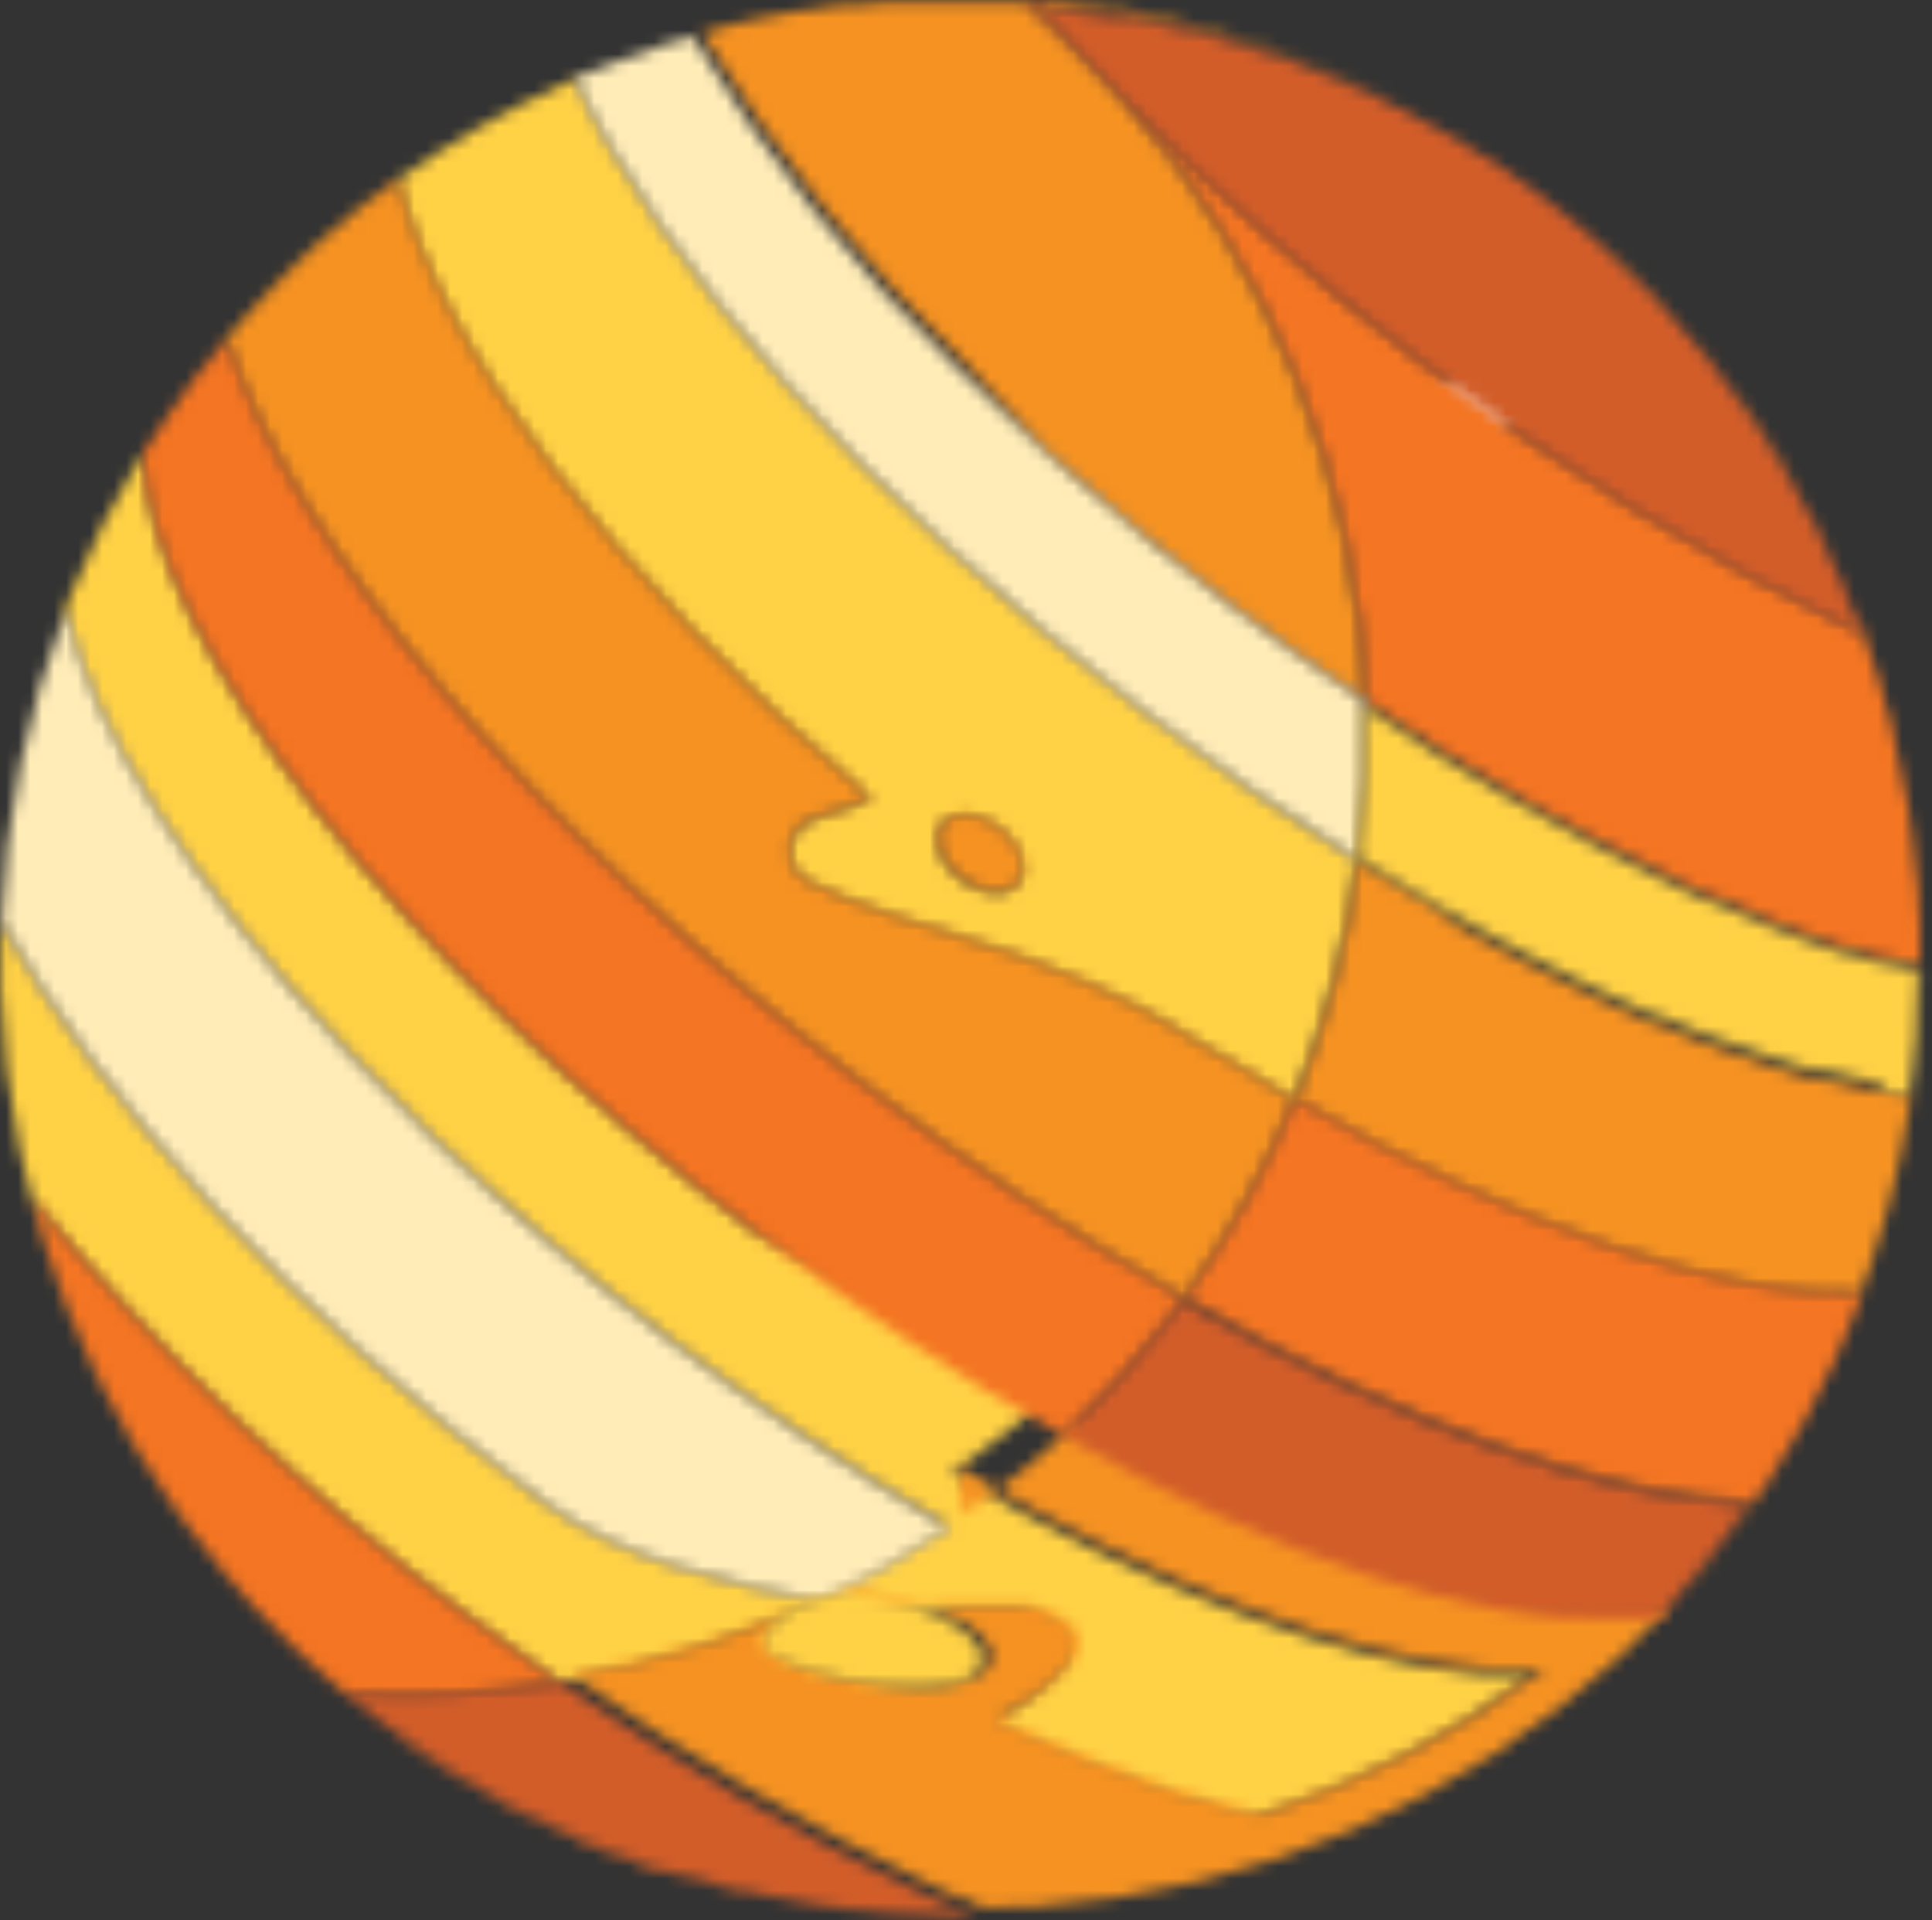 <svg width="161" height="160" viewBox="0 0 161 160" fill="none" xmlns="http://www.w3.org/2000/svg">
<rect x="0" y="0" width="161" height="160" fill="#333333" stroke="none"/>
<g id="Group 45">
<g id="Clip path group">
<mask id="mask0_1_11524" style="mask-type:luminance" maskUnits="userSpaceOnUse" x="118" y="28" width="12" height="10">
<g id="clip-path-126">
<path id="Vector" d="M123.728 28.953C123.363 29.881 122.736 30.684 121.924 31.264C121.111 31.843 120.148 32.174 119.151 32.217C119.026 32.223 118.905 32.271 118.811 32.354C118.717 32.438 118.654 32.551 118.633 32.675C118.637 32.797 118.68 32.913 118.758 33.007C118.835 33.101 118.941 33.167 119.06 33.194C120.033 33.431 120.918 33.942 121.61 34.667C122.302 35.391 122.772 36.299 122.965 37.282C123.004 37.397 123.078 37.496 123.176 37.567C123.275 37.638 123.393 37.676 123.514 37.676C123.635 37.676 123.754 37.638 123.852 37.567C123.951 37.496 124.025 37.397 124.063 37.282C124.442 36.354 125.075 35.552 125.891 34.969C126.706 34.386 127.67 34.045 128.67 33.987C128.73 33.991 128.791 33.983 128.848 33.964C128.905 33.945 128.958 33.914 129.003 33.875C129.048 33.835 129.085 33.787 129.112 33.733C129.139 33.679 129.155 33.62 129.158 33.56C129.168 33.44 129.133 33.32 129.06 33.224C128.986 33.129 128.88 33.063 128.762 33.041C127.785 32.81 126.896 32.301 126.203 31.576C125.51 30.85 125.042 29.939 124.857 28.953C124.836 28.829 124.773 28.715 124.678 28.632C124.584 28.549 124.464 28.5 124.338 28.495C124.211 28.485 124.083 28.515 123.974 28.58C123.865 28.646 123.778 28.744 123.728 28.861" fill="white"/>
</g>
</mask>
<g mask="url(#mask0_1_11524)">
<g id="Group">
<path id="Vector_2" d="M109.022 15.95L106.105 47.209L138.761 50.255L141.677 18.997L109.022 15.95Z" fill="white"/>
</g>
</g>
</g>
<g id="Clip path group_2">
<mask id="mask1_1_11524" style="mask-type:luminance" maskUnits="userSpaceOnUse" x="53" y="3" width="4" height="2">
<g id="clip-path-171">
<path id="Vector_3" d="M53.917 4.362L55.473 3.843L56.571 3.508L53.917 4.362Z" fill="white"/>
</g>
</mask>
<g mask="url(#mask1_1_11524)">
<g id="Group_2">
<path id="Vector_4" d="M51.461 -26.42L25.098 8.149L58.94 33.958L85.303 -0.612L51.461 -26.42Z" fill="#FFD145"/>
</g>
</g>
</g>
<g id="Clip path group_3">
<mask id="mask2_1_11524" style="mask-type:luminance" maskUnits="userSpaceOnUse" x="0" y="31" width="128" height="121">
<g id="clip-path-172">
<path id="Vector_5" d="M19.109 131.524C11.32 122.336 5.7 111.512 2.665 99.856C13.175 112.738 25.212 124.294 38.513 134.27C41.228 136.344 43.913 138.327 46.628 140.188C54.152 138.966 61.465 136.686 68.35 133.416C60.296 131.799 51.845 129.937 45.377 125.178C24.021 109.374 8.065 91.283 0.071 76.76C0.378 67.825 2.194 59.006 5.441 50.675C7.577 60.591 15.936 73.71 28.75 87.286L36.163 94.791C42.397 100.713 48.945 106.294 55.781 111.51C63.218 117.206 71.003 122.433 79.09 127.161C75.658 129.48 72.046 131.52 68.289 133.263L72.896 134.209H73.506H74.056H74.239H74.757H74.94H75.428H75.642H76.1H76.344H76.771H77.015H77.412H77.686H78.083H78.357H78.724H79.029H79.364H79.669H80.005H80.279H80.615H80.92H81.225H81.53H81.835H82.141H82.415H82.72H83.025H83.3H83.574H83.879H84.154H84.429H84.703H84.978L85.252 134.361H85.496L85.802 134.514H86.015L86.32 134.666L86.534 134.819L86.839 135.002H87.022L87.358 135.216H87.51L87.968 135.551C88.273 135.735 88.527 135.994 88.703 136.304C88.879 136.614 88.973 136.964 88.975 137.321C88.975 137.321 88.975 137.504 88.975 137.595C88.941 137.796 88.88 137.991 88.791 138.175C88.721 138.392 88.618 138.598 88.486 138.785L88.242 139.151C87.724 139.78 87.141 140.353 86.503 140.86L85.832 141.378L85.039 141.958L84.276 142.446C83.422 142.995 82.659 143.392 82.293 143.605H82.079L85.13 144.978C86.9 145.772 88.639 146.504 90.347 147.175C94.797 149.006 99.376 150.505 104.046 151.66C112.593 148.967 120.619 144.841 127.782 139.456H125.524H124.426H123.358C111.948 138.541 96.236 132.622 79.303 122.737C82.651 120.458 85.813 117.918 88.761 115.141C79.814 111.494 71.111 107.275 62.706 102.51C32.624 79.598 12.55 53.33 11.848 37.8C13.027 35.889 14.309 33.997 15.692 32.126C4.951 46.641 -0.564 64.363 0.046 82.41C0.655 100.457 7.352 117.767 19.048 131.524M15.692 32.126C15.793 32.011 15.885 31.889 15.967 31.76L15.692 32.126Z" fill="white"/>
</g>
</mask>
<g mask="url(#mask2_1_11524)">
<g id="Group_3">
<path id="Vector_6" d="M12.604 2.837L-59.309 97.133L97.747 216.907L169.659 122.611L12.604 2.837Z" fill="#FFD145"/>
</g>
</g>
</g>
<g id="Clip path group_4">
<mask id="mask3_1_11524" style="mask-type:luminance" maskUnits="userSpaceOnUse" x="126" y="14" width="1" height="2">
<g id="clip-path-173">
<path id="Vector_7" d="M126.992 15.195L126.625 14.95L126.962 15.165" fill="white"/>
</g>
</mask>
<g mask="url(#mask3_1_11524)">
<g id="Group_4">
<path id="Vector_8" d="M122.893 -13.47L98.324 18.746L130.88 43.574L155.449 11.358L122.893 -13.47Z" fill="#FFD145"/>
</g>
</g>
</g>
<g id="Clip path group_5">
<mask id="mask4_1_11524" style="mask-type:luminance" maskUnits="userSpaceOnUse" x="56" y="2" width="4" height="2">
<g id="clip-path-174">
<path id="Vector_9" d="M57.032 3.204L57.703 3.021L59.168 2.594L56.91 3.234" fill="white"/>
</g>
</mask>
<g mask="url(#mask4_1_11524)">
<g id="Group_5">
<path id="Vector_10" d="M58.947 -24.406L33.078 9.52L66.614 35.091L92.482 1.165L58.947 -24.406Z" fill="#FFD145"/>
</g>
</g>
</g>
<g id="Clip path group_6">
<mask id="mask5_1_11524" style="mask-type:luminance" maskUnits="userSpaceOnUse" x="123" y="12" width="1" height="1">
<g id="clip-path-175">
<path id="Vector_11" d="M123.388 12.723L123.082 12.509L123.388 12.723Z" fill="white"/>
</g>
</mask>
<g mask="url(#mask5_1_11524)">
<g id="Group_6">
<path id="Vector_12" d="M119.435 -15.839L94.848 16.402L127.355 41.193L151.943 8.952L119.435 -15.839Z" fill="#FFD145"/>
</g>
</g>
</g>
<g id="Clip path group_7">
<mask id="mask6_1_11524" style="mask-type:luminance" maskUnits="userSpaceOnUse" x="23" y="5" width="91" height="87">
<g id="clip-path-176">
<path id="Vector_13" d="M80.034 73.252C78.264 71.91 77.562 69.897 78.447 68.707C79.332 67.517 81.498 67.669 83.237 69.012C84.976 70.354 85.708 72.398 84.823 73.558C84.556 73.867 84.214 74.103 83.829 74.242C83.444 74.381 83.03 74.418 82.627 74.351C81.679 74.225 80.783 73.845 80.034 73.252ZM50.867 5.37C40.7 9.305 31.456 15.298 23.714 22.974C26.659 20.052 29.832 17.368 33.202 14.95C36.253 28.557 50.989 48.052 72.589 66.602L67.738 68.249C67.205 68.434 66.738 68.773 66.396 69.222C66.054 69.672 65.852 70.213 65.816 70.776C65.78 71.34 65.912 71.902 66.194 72.391C66.476 72.881 66.897 73.276 67.403 73.527C75.884 77.89 87.691 78.805 100.414 87.225C102.915 88.781 105.356 90.276 107.797 91.649C110.39 85.228 112.153 78.503 113.044 71.635C107.248 68.005 101.359 63.947 95.502 59.432C72.132 41.615 54.803 21.753 47.908 6.529L50.959 5.339" fill="white"/>
</g>
</mask>
<g mask="url(#mask6_1_11524)">
<g id="Group_7">
<path id="Vector_14" d="M39.519 -31.534L-13.098 37.459L105.603 127.984L158.22 58.99L39.519 -31.534Z" fill="#FFD145"/>
</g>
</g>
</g>
<g id="Clip path group_8">
<mask id="mask7_1_11524" style="mask-type:luminance" maskUnits="userSpaceOnUse" x="47" y="118" width="98" height="42">
<g id="clip-path-186">
<path id="Vector_15" d="M64.294 135.942C65.343 134.58 66.774 133.563 68.405 133.019C70.035 132.476 71.791 132.431 73.447 132.891C78.145 133.471 84.766 136.491 81.929 139.359C79.604 140.576 76.924 140.932 74.362 140.366C68.962 139.878 63.013 137.956 64.356 136.003M79.885 122.274C96.817 132.159 112.529 138.078 123.939 138.993H125.007H126.106H127.479C127.559 139.009 127.642 139.009 127.723 138.993H128.699C121.536 144.377 113.51 148.504 104.963 151.197C100.292 150.041 95.714 148.542 91.264 146.712C89.556 146.041 87.817 145.308 86.047 144.515L82.996 143.142H83.21C83.576 142.929 84.339 142.532 85.193 141.983L85.956 141.495L86.749 140.915L87.451 140.366C88.087 139.867 88.66 139.294 89.159 138.658L89.403 138.322C89.535 138.135 89.638 137.929 89.708 137.712C89.797 137.528 89.858 137.333 89.891 137.132C89.891 137.132 89.891 136.949 89.891 136.858C89.893 136.5 89.801 136.149 89.624 135.839C89.447 135.528 89.192 135.269 88.885 135.088L88.427 134.752H88.275L87.939 134.508H87.756L87.451 134.325L87.237 134.173L86.932 134.02H86.719L86.413 133.868H86.169L85.895 133.715H85.62H85.346H85.071H84.796H84.491H84.217H83.942H83.637H83.332H83.058H82.752H82.447H82.142H81.837H81.532H81.196H80.922H80.586H80.281H79.915H79.641H79.274H79H78.603H78.329H77.932H77.688H77.261H77.017H76.559H76.346H75.857H75.674H75.156H75.003H74.454H73.844L69.298 132.769C62.413 136.039 55.099 138.32 47.576 139.542C57.217 146.326 67.424 152.267 78.085 157.299L80.007 158.153H80.281L82.142 158.977H79.274C77.779 158.977 76.224 158.977 74.79 158.763H74.606C65.091 158.014 55.79 155.554 47.148 151.502C63.592 159.184 82.158 161.046 99.799 156.783C117.441 152.519 133.108 142.384 144.228 128.04C142.702 129.993 141.177 131.885 139.438 133.654L138.523 133.837H138.248H137.424H136.418H136.265H135.258C124.214 134.234 107.8 128.712 89.708 118.583C86.761 121.36 83.598 123.9 80.251 126.179" fill="white"/>
</g>
</mask>
<g mask="url(#mask7_1_11524)">
<g id="Group_8">
<path id="Vector_16" d="M84.995 52.432L13.082 146.728L100.925 213.719L172.838 119.423L84.995 52.432Z" fill="#F59222"/>
</g>
</g>
</g>
<g id="Clip path group_9">
<mask id="mask8_1_11524" style="mask-type:luminance" maskUnits="userSpaceOnUse" x="128" y="16" width="2" height="2">
<g id="clip-path-190">
<path id="Vector_17" d="M129.615 17.207L128.821 16.597L129.523 17.146" fill="white"/>
</g>
</mask>
<g mask="url(#mask8_1_11524)">
<g id="Group_9">
<path id="Vector_18" d="M124.655 -12.073L100.086 20.143L133.418 45.563L157.987 13.347L124.655 -12.073Z" fill="#F59222"/>
</g>
</g>
</g>
<g id="Clip path group_10">
<mask id="mask9_1_11524" style="mask-type:luminance" maskUnits="userSpaceOnUse" x="51" y="3" width="5" height="3">
<g id="clip-path-191">
<path id="Vector_19" d="M53.549 4.363H53.366L51.078 5.187C52.543 4.607 54.129 4.088 55.471 3.6L53.549 4.241" fill="white"/>
</g>
</mask>
<g mask="url(#mask9_1_11524)">
<g id="Group_10">
<path id="Vector_20" d="M49.463 -26.159L22.52 9.158L56.769 35.287L83.713 -0.03L49.463 -26.159Z" fill="#F59222"/>
</g>
</g>
</g>
<g id="Clip path group_11">
<mask id="mask10_1_11524" style="mask-type:luminance" maskUnits="userSpaceOnUse" x="58" y="0" width="62" height="59">
<g id="clip-path-192">
<path id="Vector_21" d="M118.355 9.671L119.88 10.525L118.324 9.671M118.324 9.671L118.05 9.519L117.653 9.305L118.324 9.671ZM87.114 0.183H85.985H85.222H84.337H83.33H77.656H75.49H74.452H73.964L71.859 0.366H70.761H70.364L68.228 0.671L67.1 0.854H66.794L64.659 1.251L63.5 1.495H63.316L61.12 2.013L59.961 2.318L58.496 2.746C64.67 12.929 72.136 22.271 80.707 30.539L87.114 37.526L89.463 39.6C93.551 43.231 97.914 46.831 102.521 50.34C106.243 53.187 109.965 55.851 113.687 58.333C112.975 39.831 105.87 22.148 93.581 8.298C92.391 7.078 91.202 5.827 90.073 4.607C88.944 3.386 86.808 1.556 85.069 0.03C86.961 0.183 88.822 0.366 90.683 0.61H90.897H91.537L92.605 0.762H93.063H93.703L94.588 0.946C102.368 2.43 109.884 5.062 116.89 8.756L116.402 8.481L116.005 8.298L114.48 7.535L114.572 7.688L113.29 7.078L112.894 6.895L111.368 6.224L110.941 6.041L109.66 5.522L109.263 5.369L107.738 4.79L107.219 4.607L105.999 4.179L105.419 4.027L103.893 3.539L103.344 3.356L102.124 2.99H101.697L100.232 2.501L99.592 2.349L98.402 2.044H97.7L96.48 1.769L95.808 1.617L94.649 1.403L93.764 1.251L92.727 1.068H91.995L90.866 0.915H89.859H88.944H88.151H87.602H87.083" fill="white"/>
</g>
</mask>
<g mask="url(#mask10_1_11524)">
<g id="Group_11">
<path id="Vector_22" d="M73.22 -50.597L23.102 15.121L117.349 86.997L167.468 21.278L73.22 -50.597Z" fill="#F59222"/>
</g>
</g>
</g>
<g id="Clip path group_12">
<mask id="mask11_1_11524" style="mask-type:luminance" maskUnits="userSpaceOnUse" x="55" y="3" width="3" height="1">
<g id="clip-path-193">
<path id="Vector_23" d="M57.033 3.205H56.85L55.966 3.479L57.339 3.052H57.033" fill="white"/>
</g>
</mask>
<g mask="url(#mask11_1_11524)">
<g id="Group_12">
<path id="Vector_24" d="M52.751 -26.262L26.961 7.556L60.318 32.994L86.108 -0.823L52.751 -26.262Z" fill="#F59222"/>
</g>
</g>
</g>
<g id="Clip path group_13">
<mask id="mask12_1_11524" style="mask-type:luminance" maskUnits="userSpaceOnUse" x="125" y="13" width="1" height="2">
<g id="clip-path-194">
<path id="Vector_25" d="M125.767 14.339L125.188 13.942L125.95 14.461" fill="white"/>
</g>
</mask>
<g mask="url(#mask12_1_11524)">
<g id="Group_13">
<path id="Vector_26" d="M121.235 -14.688L96.629 17.577L129.597 42.72L154.203 10.455L121.235 -14.688Z" fill="#F59222"/>
</g>
</g>
</g>
<g id="Clip path group_14">
<mask id="mask13_1_11524" style="mask-type:luminance" maskUnits="userSpaceOnUse" x="120" y="10" width="2" height="2">
<g id="clip-path-196">
<path id="Vector_27" d="M121.042 11.258L120.218 10.8L121.073 11.288" fill="white"/>
</g>
</mask>
<g mask="url(#mask13_1_11524)">
<g id="Group_14">
<path id="Vector_28" d="M116.184 -17.996L91.504 14.366L124.788 39.749L149.468 7.387L116.184 -17.996Z" fill="#F59222"/>
</g>
</g>
</g>
<g id="Clip path group_15">
<mask id="mask14_1_11524" style="mask-type:luminance" maskUnits="userSpaceOnUse" x="121" y="11" width="2" height="2">
<g id="clip-path-197">
<path id="Vector_29" d="M122.23 11.989L121.803 11.714H121.59L121.254 11.531C121.59 11.706 121.916 11.899 122.23 12.111" fill="white"/>
</g>
</mask>
<g mask="url(#mask14_1_11524)">
<g id="Group_15">
<path id="Vector_30" d="M117.526 -17.113L92.883 15.2L125.997 40.454L150.64 8.14L117.526 -17.113Z" fill="#F59222"/>
</g>
</g>
</g>
<g id="Clip path group_16">
<mask id="mask15_1_11524" style="mask-type:luminance" maskUnits="userSpaceOnUse" x="126" y="14" width="1" height="1">
<g id="clip-path-198">
<path id="Vector_31" d="M126.657 14.979L126.199 14.644L126.504 14.888" fill="white"/>
</g>
</mask>
<g mask="url(#mask15_1_11524)">
<g id="Group_16">
<path id="Vector_32" d="M122.412 -13.829L97.824 18.412L130.817 43.573L155.405 11.333L122.412 -13.829Z" fill="#F59222"/>
</g>
</g>
</g>
<g id="Clip path group_17">
<mask id="mask16_1_11524" style="mask-type:luminance" maskUnits="userSpaceOnUse" x="129" y="17" width="2" height="2">
<g id="clip-path-199">
<path id="Vector_33" d="M130.716 18.092L130.258 17.695L129.953 17.451L130.746 18.092" fill="white"/>
</g>
</mask>
<g mask="url(#mask16_1_11524)">
<g id="Group_17">
<path id="Vector_34" d="M126.154 -11.002L101.566 21.238L134.583 46.418L159.171 14.177L126.154 -11.002Z" fill="#F59222"/>
</g>
</g>
</g>
<g id="Clip path group_18">
<mask id="mask17_1_11524" style="mask-type:luminance" maskUnits="userSpaceOnUse" x="131" y="18" width="1" height="1">
<g id="clip-path-200">
<path id="Vector_35" d="M131.624 18.855L131.41 18.672L131.624 18.855Z" fill="white"/>
</g>
</mask>
<g mask="url(#mask17_1_11524)">
<g id="Group_18">
<path id="Vector_36" d="M127.221 -9.951L102.609 22.309L135.646 47.513L160.258 15.252L127.221 -9.951Z" fill="#F59222"/>
</g>
</g>
</g>
<g id="Clip path group_19">
<mask id="mask18_1_11524" style="mask-type:luminance" maskUnits="userSpaceOnUse" x="85" y="0" width="7" height="5">
<g id="clip-path-203">
<path id="Vector_37" d="M85.156 0.032C86.895 1.496 88.573 3.083 90.16 4.608C88.787 3.113 87.444 1.557 86.163 0.123C87.994 0.123 89.855 0.459 91.685 0.734H91.044H90.77L87.505 0.337L85.156 0.154" fill="white"/>
</g>
</mask>
<g mask="url(#mask18_1_11524)">
<g id="Group_19">
<path id="Vector_38" d="M83.36 -31.104L56.367 4.291L93.945 32.949L120.938 -2.446L83.36 -31.104Z" fill="#F47523"/>
</g>
</g>
</g>
<g id="Clip path group_20">
<mask id="mask19_1_11524" style="mask-type:luminance" maskUnits="userSpaceOnUse" x="93" y="8" width="68" height="73">
<g id="clip-path-206">
<path id="Vector_39" d="M113.722 58.333C122.005 63.986 130.704 69.004 139.746 73.343L141.027 73.953L141.332 74.106L142.522 74.655H142.858L146.488 76.211L146.946 76.424L147.831 76.79L148.502 77.034L149.326 77.37L150.058 77.645L150.821 77.919L151.675 78.224L152.315 78.468L153.719 78.957H154.207L155.214 79.292L155.763 79.445L156.678 79.75H157.227L158.173 80.024H158.631L160.004 80.391C160.004 79.872 160.004 79.323 160.004 78.804V78.773C160.004 77.431 160.004 76.058 159.851 74.685C159.835 74.513 159.835 74.339 159.851 74.167C159.502 69.597 158.767 65.066 157.655 60.621L157.471 59.858C157.136 58.638 156.8 57.417 156.434 56.227L156.16 55.373C155.763 54.092 155.305 52.78 154.817 51.498C154.822 51.387 154.822 51.275 154.817 51.163C154.268 49.699 153.658 48.264 153.017 46.831C152.407 45.549 151.797 44.268 151.126 43.017C151.126 42.681 150.79 42.346 150.607 42.01C150.058 41.034 149.509 40.058 148.929 38.959C148.715 38.593 148.471 38.227 148.258 37.831C148.044 37.434 147.434 36.549 147.007 35.908C150.512 41.235 153.369 46.96 155.519 52.963C142.294 46.618 129.768 38.908 118.145 29.959C109.495 23.363 101.337 16.144 93.738 8.359C106.027 22.209 113.132 39.892 113.844 58.394" fill="white"/>
</g>
</mask>
<g mask="url(#mask19_1_11524)">
<g id="Group_20">
<path id="Vector_40" d="M96.092 -28.38L48.508 34.015L157.748 117.324L205.332 54.929L96.092 -28.38Z" fill="#F47523"/>
</g>
</g>
</g>
<g id="Clip path group_21">
<mask id="mask20_1_11524" style="mask-type:luminance" maskUnits="userSpaceOnUse" x="142" y="29" width="5" height="7">
<g id="clip-path-207">
<path id="Vector_41" d="M146.209 34.962C145.995 34.688 145.812 34.383 145.599 34.078C144.714 32.827 143.829 31.606 142.883 30.417L142.639 30.142L142.426 29.867C143.768 31.545 145.05 33.254 146.239 35.023" fill="white"/>
</g>
</mask>
<g mask="url(#mask20_1_11524)">
<g id="Group_21">
<path id="Vector_42" d="M138.506 1.43L112.84 35.074L149.976 63.405L175.642 29.762L138.506 1.43Z" fill="#F47523"/>
</g>
</g>
</g>
<g id="Clip path group_22">
<mask id="mask21_1_11524" style="mask-type:luminance" maskUnits="userSpaceOnUse" x="47" y="3" width="67" height="69">
<g id="clip-path-208">
<path id="Vector_43" d="M57.703 3.02L55.354 3.722C53.859 4.21 52.303 4.729 50.961 5.308L47.91 6.498C54.805 21.753 72.134 41.583 95.504 59.401C101.362 63.885 107.25 67.943 113.047 71.604H113.23H113.016C113.59 67.216 113.784 62.785 113.596 58.363C109.874 55.862 106.152 53.197 102.43 50.37C97.823 46.861 93.46 43.261 89.372 39.631L87.023 37.556L79.914 30.814C71.343 22.546 63.878 13.204 57.703 3.02Z" fill="white"/>
</g>
</mask>
<g mask="url(#mask21_1_11524)">
<g id="Group_22">
<path id="Vector_44" d="M49.539 -28.901L11.668 20.758L116.614 100.792L154.485 51.133L49.539 -28.901Z" fill="#FFECB7"/>
</g>
</g>
</g>
<g id="Clip path group_23">
<mask id="mask22_1_11524" style="mask-type:luminance" maskUnits="userSpaceOnUse" x="125" y="78" width="2" height="2">
<g id="clip-path-212">
<path id="Vector_45" d="M126.043 79.079L125.555 78.774L126.043 79.018" fill="white"/>
</g>
</mask>
<g mask="url(#mask22_1_11524)">
<g id="Group_23">
<path id="Vector_46" d="M121.832 50.307L97.207 82.596L129.86 107.498L154.485 75.209L121.832 50.307Z" fill="#FFECB7"/>
</g>
</g>
</g>
<g id="Clip path group_24">
<mask id="mask23_1_11524" style="mask-type:luminance" maskUnits="userSpaceOnUse" x="158" y="80" width="3" height="12">
<g id="clip-path-229">
<path id="Vector_47" d="M160.058 80.97C160.058 82.587 160.058 84.204 159.844 85.821C159.844 86.065 159.844 86.278 159.844 86.522C159.844 88.109 159.539 89.573 159.295 91.312C159.812 87.888 160.087 84.432 160.119 80.97M160.119 80.97L158.746 80.604L160.15 81" fill="white"/>
</g>
</mask>
<g mask="url(#mask23_1_11524)">
<g id="Group_24">
<path id="Vector_48" d="M155.2 51.695L125.34 90.849L163.112 119.655L192.972 80.5L155.2 51.695Z" fill="#FFECB7"/>
</g>
</g>
</g>
<g id="Clip path group_25">
<mask id="mask24_1_11524" style="mask-type:luminance" maskUnits="userSpaceOnUse" x="139" y="73" width="1" height="1">
<g id="clip-path-244">
<path id="Vector_49" d="M139.716 73.376L139.684 73.344L139.716 73.376Z" fill="white"/>
</g>
</mask>
<g mask="url(#mask24_1_11524)">
<g id="Group_25">
<path id="Vector_50" d="M141.086 47.046L116.371 79.459L148.808 104.192L173.523 71.779L141.086 47.046Z" fill="#FFECB7"/>
</g>
</g>
</g>
<g id="Clip path group_26">
<mask id="mask25_1_11524" style="mask-type:luminance" maskUnits="userSpaceOnUse" x="86" y="0" width="70" height="53">
<g id="clip-path-245">
<path id="Vector_51" d="M86.109 0.121C87.391 1.616 88.733 3.172 90.106 4.606C91.479 6.04 92.425 7.077 93.615 8.298C101.213 16.083 109.371 23.302 118.022 29.898C129.577 38.835 142.03 46.544 155.182 52.902C153.032 46.899 150.175 41.174 146.67 35.847L146.09 34.963C144.87 33.193 143.588 31.454 142.246 29.776C139.458 26.313 136.397 23.079 133.093 20.105L132.208 19.342L131.934 19.129C131.684 18.889 131.419 18.665 131.141 18.457L130.805 18.183L130.012 17.542L129.707 17.298L129.524 17.145L128.578 16.413L127.418 15.559L127.113 15.315L126.29 14.766L125.893 14.461L125.13 13.912C124.977 13.838 124.834 13.746 124.703 13.637L123.91 13.118L123.666 12.966H123.513L122.659 12.417L122.354 12.203L121.378 11.623L121.164 11.471L119.974 10.8C112.222 6.383 103.788 3.29 95.018 1.647L94.133 1.464H93.493H93.035L91.967 1.311C90.564 1.098 89.13 0.945 87.726 0.793H86.445" fill="white"/>
</g>
</mask>
<g mask="url(#mask25_1_11524)">
<g id="Group_26">
<path id="Vector_52" d="M94.811 -36.658L59.656 9.447L161.703 87.257L196.858 41.152L94.811 -36.658Z" fill="#D25D29"/>
</g>
</g>
</g>
<g id="Clip path group_27">
<mask id="mask26_1_11524" style="mask-type:luminance" maskUnits="userSpaceOnUse" x="16" y="14" width="92" height="95">
<g id="clip-path-246">
<path id="Vector_53" d="M22.557 24.163L22.069 24.621L21.398 25.353L20.727 26.085L20.208 26.665L19.11 27.916L18.713 28.373L17.89 29.38L17.554 29.838C17.157 30.295 16.791 30.784 16.395 31.272C17.218 30.204 18.073 29.227 18.927 28.221C24.205 45.062 44.066 69.042 72.012 90.367C80.496 96.881 89.404 102.824 98.677 108.154C102.375 103.004 105.448 97.433 107.83 91.557C105.389 90.184 102.948 88.689 100.447 87.133C87.724 78.713 76.04 77.798 67.436 73.435C66.93 73.184 66.51 72.789 66.227 72.299C65.945 71.81 65.814 71.248 65.849 70.684C65.885 70.121 66.087 69.58 66.429 69.13C66.771 68.681 67.238 68.342 67.772 68.157L72.623 66.51C51.022 47.96 36.378 28.465 33.236 14.858C29.37 17.614 25.775 20.73 22.496 24.163" fill="white"/>
</g>
</mask>
<g mask="url(#mask26_1_11524)">
<g id="Group_27">
<path id="Vector_54" d="M26.767 -15.688L-19.984 45.615L101.337 138.137L148.088 76.834L26.767 -15.688Z" fill="#F59222"/>
</g>
</g>
</g>
<g id="Clip path group_28">
<mask id="mask27_1_11524" style="mask-type:luminance" maskUnits="userSpaceOnUse" x="107" y="20" width="54" height="109">
<g id="clip-path-247">
<path id="Vector_55" d="M147.548 122.89L146.816 123.958C145.84 125.453 144.803 127.009 143.765 128.382C144.172 127.894 144.538 127.406 144.864 126.917L145.199 126.429C145.474 126.094 145.718 125.728 145.962 125.392L146.297 124.873C146.623 124.405 146.928 123.948 147.213 123.5L147.64 122.86L148.189 122.005C148.189 121.7 148.525 121.426 148.677 121.151L149.043 120.572L149.898 119.046C149.165 120.358 148.403 121.609 147.609 122.89M149.898 119.046C150.048 118.833 150.18 118.609 150.294 118.375C150.294 118.131 150.569 117.887 150.691 117.643C150.447 118.131 150.172 118.619 149.898 119.077M107.887 91.588C126.619 102.358 143.735 108.215 155.084 107.727C154.474 109.405 153.803 111.053 153.04 112.67C152.941 112.929 152.829 113.184 152.704 113.432C152.064 114.836 151.362 116.239 150.63 117.612C156.389 106.871 159.604 94.951 160.027 82.771C159.915 85.631 159.65 88.482 159.233 91.313L157.83 91.069L157.281 90.978L156.213 90.764H155.786L154.321 90.459L152.857 90.093H152.369L151.24 89.788H150.752L149.226 89.33L147.701 88.842L147.182 88.659L146.023 88.263L145.504 88.079L143.887 87.5H143.704L142.148 86.92L141.599 86.707L140.379 86.219L139.799 85.974L138.182 85.303H137.908L136.352 84.632L135.741 84.357L134.521 83.808L133.88 83.503L132.263 82.74L131.867 82.557L130.341 81.795L129.67 81.459L128.45 80.849L127.779 80.513L126.131 79.659L125.643 79.385C125.124 79.14 124.636 78.866 124.117 78.561L123.416 78.195L122.195 77.493L121.494 77.127L119.755 75.723L119.236 75.388L117.711 74.503L116.978 74.076L115.728 73.313L115.026 72.886L113.348 71.849H113.165C112.278 78.72 110.503 85.447 107.887 91.863M154.657 51.377V51.743C155.145 53.025 155.603 54.337 155.999 55.618L156.274 56.472C156.64 57.662 156.976 58.882 157.311 60.103L157.494 60.865C158.621 65.308 159.356 69.841 159.691 74.412C159.675 74.584 159.675 74.758 159.691 74.93C159.691 76.303 159.691 77.676 159.843 79.018V79.629C159.843 80.147 159.843 80.696 159.843 81.215C159.98 69.738 157.65 58.366 153.009 47.869C153.528 49.028 154.016 50.187 154.443 51.347M153.009 47.35V47.106C152.998 47.197 152.998 47.289 153.009 47.38M145.687 34.323C145.901 34.628 146.084 34.933 146.297 35.208L146.877 36.092C147.304 36.733 147.731 37.374 148.128 38.014C148.525 38.655 148.586 38.777 148.799 39.143C149.379 40.12 149.928 41.096 150.477 42.194C150.66 42.53 150.843 42.865 150.996 43.201C151.667 44.452 152.277 45.733 152.887 47.014C152.582 46.303 152.247 45.601 151.881 44.909L150.843 42.835L150.294 41.828L149.257 40.028L149.013 39.601L148.189 38.258L147.823 37.679C147.823 37.404 147.487 37.16 147.335 36.916L146.908 36.245L146.206 35.208L145.687 34.445L145.077 33.316L144.253 32.187L143.887 31.699L145.535 33.987M143.826 31.638L143.094 30.723L143.765 31.577M142.331 29.746L142.545 30.021L142.789 30.296L143.033 30.601L142.758 30.265L141.813 29.075L141.416 28.617L140.379 27.428C140.315 27.313 140.232 27.21 140.135 27.123C139.83 26.787 139.524 26.421 139.189 26.085L138.884 25.719L137.755 24.529L137.419 24.194L136.321 23.095V22.912L135.07 21.723L134.735 21.418L133.453 20.228L133.27 20.075C136.574 23.049 139.635 26.283 142.423 29.746" fill="white"/>
</g>
</mask>
<g mask="url(#mask27_1_11524)">
<g id="Group_28">
<path id="Vector_56" d="M129.358 -8.361L56.465 87.221L147.559 156.691L220.452 61.109L129.358 -8.361Z" fill="#F59222"/>
</g>
</g>
</g>
<g id="Clip path group_29">
<mask id="mask28_1_11524" style="mask-type:luminance" maskUnits="userSpaceOnUse" x="11" y="28" width="124" height="107">
<g id="clip-path-248">
<path id="Vector_57" d="M16.391 31.272C14.774 33.408 13.34 35.574 11.906 37.801C12.608 53.33 32.683 79.598 62.765 102.51C70.974 108.813 79.608 114.542 88.606 119.656C106.637 129.846 123.111 135.369 134.156 134.911C123.111 135.308 106.698 129.755 88.575 119.656C91.799 116.642 94.769 113.367 97.453 109.863C97.88 109.314 98.277 108.734 98.674 108.185C89.401 102.855 80.493 96.912 72.009 90.398C44.063 69.042 24.201 45.093 18.923 28.252C18.069 29.259 17.215 30.235 16.391 31.303" fill="white"/>
</g>
</mask>
<g mask="url(#mask28_1_11524)">
<g id="Group_29">
<path id="Vector_58" d="M15.017 -0.339L-29.273 57.738L127.418 177.234L171.709 119.157L15.017 -0.339Z" fill="#F47523"/>
</g>
</g>
</g>
<g id="Clip path group_30">
<mask id="mask29_1_11524" style="mask-type:luminance" maskUnits="userSpaceOnUse" x="139" y="131" width="3" height="2">
<g id="clip-path-249">
<path id="Vector_59" d="M140.051 132.836L141.088 131.646L139.99 132.897" fill="white"/>
</g>
</mask>
<g mask="url(#mask29_1_11524)">
<g id="Group_30">
<path id="Vector_60" d="M139.595 99.666L110.234 138.166L142.766 162.976L172.127 124.476L139.595 99.666Z" fill="#F47523"/>
</g>
</g>
</g>
<g id="Clip path group_31">
<mask id="mask30_1_11524" style="mask-type:luminance" maskUnits="userSpaceOnUse" x="0" y="50" width="80" height="85">
<g id="clip-path-254">
<path id="Vector_61" d="M72.958 134.392L69.663 133.69L72.958 134.361M0.133 76.791C8.126 91.313 24.082 109.405 45.439 125.208C51.907 129.968 60.358 131.829 68.412 133.446L69.663 133.72L68.351 133.446C72.101 131.709 75.703 129.669 79.121 127.344C71.048 122.608 63.274 117.381 55.842 111.693C49.007 106.477 42.458 100.896 36.225 94.974L28.811 87.469C15.998 73.831 7.638 60.712 5.502 50.858C2.255 59.188 0.44 68.008 0.133 76.943" fill="white"/>
</g>
</mask>
<g mask="url(#mask30_1_11524)">
<g id="Group_31">
<path id="Vector_62" d="M1.722 22.266L-44.086 82.332L71.607 170.562L117.415 110.496L1.722 22.266Z" fill="#FFECB7"/>
</g>
</g>
</g>
<g id="Clip path group_32">
<mask id="mask31_1_11524" style="mask-type:luminance" maskUnits="userSpaceOnUse" x="2" y="99" width="45" height="45">
<g id="clip-path-289">
<path id="Vector_63" d="M19.108 131.526L19.291 131.709C19.566 132.075 19.902 132.41 20.207 132.777L20.481 133.112C20.786 133.417 21.091 133.753 21.366 134.088L21.732 134.455C22.617 135.4 23.502 136.316 24.447 137.2L25.149 137.872L25.79 138.482L26.583 139.183L27.193 139.733L28.047 140.465L28.627 140.984L29.604 141.777L30.092 142.173L31.617 143.363C30.641 142.631 29.787 141.838 28.871 141.075C34.804 141.438 40.76 141.141 46.627 140.19C43.943 138.329 41.227 136.346 38.512 134.272C25.212 124.296 13.174 112.74 2.664 99.857C5.699 111.514 11.319 122.338 19.108 131.526Z" fill="white"/>
</g>
</mask>
<g mask="url(#mask31_1_11524)">
<g id="Group_32">
<path id="Vector_64" d="M-1.093 71.401L-36.004 117.179L43.47 177.787L78.381 132.01L-1.093 71.401Z" fill="#F47523"/>
</g>
</g>
</g>
<g id="Clip path group_33">
<mask id="mask32_1_11524" style="mask-type:luminance" maskUnits="userSpaceOnUse" x="32" y="143" width="42" height="17">
<g id="clip-path-290">
<path id="Vector_65" d="M33.146 144.49L33.665 144.887L34.702 145.589L35.343 146.046L36.288 146.656L36.96 147.114L37.875 147.663L38.607 148.121L39.431 148.64C40.56 149.311 41.688 149.921 42.817 150.531L43.275 150.775L44.434 151.355L44.831 151.568L46.112 152.179H46.326C54.967 156.231 64.269 158.691 73.784 159.44C69.787 159.13 65.82 158.518 61.916 157.609H61.55C59.506 157.121 57.492 156.572 55.448 155.931H55.051C51.092 154.603 47.237 152.982 43.519 151.08L42.634 150.653C40.895 149.707 39.156 148.701 37.448 147.602C37.165 147.392 36.869 147.198 36.563 147.023C35.099 146.046 33.512 145.07 32.17 143.972L32.963 144.521" fill="white"/>
</g>
</mask>
<g mask="url(#mask32_1_11524)">
<g id="Group_33">
<path id="Vector_66" d="M35.601 104.728L3.262 147.133L70.023 198.047L102.363 155.642L35.601 104.728Z" fill="#F47523"/>
</g>
</g>
</g>
<g id="Clip path group_34">
<mask id="mask33_1_11524" style="mask-type:luminance" maskUnits="userSpaceOnUse" x="98" y="91" width="58" height="38">
<g id="clip-path-293">
<path id="Vector_67" d="M107.887 91.558C105.505 97.434 102.433 103.005 98.734 108.155C117.04 118.65 134.064 124.721 146.023 125.118C145.352 126.155 144.65 127.162 143.918 128.169C144.955 126.786 145.972 125.382 146.969 123.958L147.701 122.891C148.647 121.396 149.532 119.84 150.386 118.375C151.271 116.758 152.095 115.111 152.857 113.463C152.982 113.215 153.094 112.96 153.193 112.701C153.956 111.084 154.627 109.436 155.237 107.758C143.888 108.246 126.772 102.389 108.04 91.619" fill="white"/>
</g>
</mask>
<g mask="url(#mask33_1_11524)">
<g id="Group_34">
<path id="Vector_68" d="M113.641 50.57L68.129 110.248L140.761 165.639L186.273 105.961L113.641 50.57Z" fill="#F47523"/>
</g>
</g>
</g>
<g id="Clip path group_35">
<mask id="mask34_1_11524" style="mask-type:luminance" maskUnits="userSpaceOnUse" x="88" y="108" width="58" height="27">
<g id="clip-path-294">
<path id="Vector_69" d="M98.677 108.154C98.28 108.703 97.883 109.283 97.456 109.832C94.772 113.336 91.802 116.611 88.578 119.625C106.639 129.815 123.114 135.368 134.158 134.88H135.165H135.318H136.325H137.148H137.423L138.338 134.697C139.223 133.751 140.077 132.775 140.931 131.646C141.786 130.517 142.609 129.602 143.403 128.595C144.196 127.588 144.959 126.429 145.691 125.331C133.731 124.934 116.799 118.863 98.402 108.368" fill="white"/>
</g>
</mask>
<g mask="url(#mask34_1_11524)">
<g id="Group_35">
<path id="Vector_70" d="M103.263 66.939L60.23 123.366L131.529 177.74L174.562 121.313L103.263 66.939Z" fill="#D25D29"/>
</g>
</g>
</g>
<g id="Clip path group_36">
<mask id="mask35_1_11524" style="mask-type:luminance" maskUnits="userSpaceOnUse" x="113" y="58" width="47" height="34">
<g id="clip-path-295">
<path id="Vector_71" d="M113.716 58.333C113.905 62.755 113.711 67.185 113.137 71.574H113.35L115.028 72.611L115.73 73.038L116.981 73.801L117.713 74.228L119.239 75.113L119.757 75.449L121.435 76.394L122.137 76.761L123.357 77.462L124.059 77.859L125.584 78.652L126.073 78.927L127.72 79.781L128.391 80.117L129.612 80.727L130.283 81.062L131.808 81.825L132.205 82.008L133.822 82.771L134.462 83.076L135.683 83.625L136.293 83.9L137.849 84.571H138.124L139.741 85.242L140.32 85.486L141.541 85.974L142.09 86.188L143.646 86.767H143.829L145.446 87.347L145.964 87.53L147.124 87.927L147.642 88.11L149.168 88.598L150.693 89.056H151.181L152.31 89.361H152.798L154.263 89.727L155.727 90.032H156.154L157.283 90.978H157.71L159.114 91.222C159.358 89.635 159.541 88.018 159.663 86.432C159.663 86.188 159.663 85.974 159.663 85.73C159.663 84.113 159.846 82.496 159.876 80.879L158.473 80.483H158.015L157.07 80.208H156.52L155.605 79.903L155.056 79.751L154.049 79.415H153.561L152.158 78.927L151.517 78.683L150.663 78.377L149.9 78.103L149.168 77.828L148.344 77.493L147.673 77.249L146.788 76.883L146.33 76.669L142.7 75.113H142.364L141.174 74.564L140.869 74.411L139.588 73.801C130.547 69.462 121.847 64.444 113.564 58.791L113.716 58.333Z" fill="white"/>
</g>
</mask>
<g mask="url(#mask35_1_11524)">
<g id="Group_36">
<path id="Vector_72" d="M116.059 21.841L78.762 70.748L155.664 129.395L192.961 80.488L116.059 21.841Z" fill="#FFD145"/>
</g>
</g>
</g>
<g id="Clip path group_37">
<mask id="mask36_1_11524" style="mask-type:luminance" maskUnits="userSpaceOnUse" x="28" y="140" width="54" height="20">
<g id="clip-path-296">
<path id="Vector_73" d="M46.631 140.188C40.763 141.139 34.808 141.436 28.875 141.073C29.79 141.836 30.645 142.629 31.621 143.361C33.299 144.643 35.007 145.832 36.746 146.961C37.053 147.137 37.348 147.33 37.631 147.541C39.34 148.578 41.079 149.585 42.818 150.592L43.702 151.019C47.421 152.92 51.275 154.542 55.235 155.87H55.631C57.614 156.51 59.628 157.06 61.733 157.548H62.099C66.003 158.457 69.971 159.069 73.967 159.378H74.15C75.645 159.378 77.201 159.561 78.635 159.592H81.289L79.428 158.768H79.154L77.232 157.914C66.571 152.882 56.364 146.941 46.723 140.158" fill="white"/>
</g>
</mask>
<g mask="url(#mask36_1_11524)">
<g id="Group_37">
<path id="Vector_74" d="M35.364 99.202L0.453 144.979L74.784 201.666L109.695 155.888L35.364 99.202Z" fill="#D25D29"/>
</g>
</g>
</g>
<g id="Clip path group_38">
<mask id="mask37_1_11524" style="mask-type:luminance" maskUnits="userSpaceOnUse" x="63" y="132" width="19" height="9">
<g id="clip-path-297">
<path id="Vector_75" d="M63.621 136.163C61.425 139.213 78.388 142.264 81.195 139.518C84.001 136.773 77.412 133.63 72.713 133.051H72.042C70.479 132.717 68.853 132.842 67.359 133.41C65.865 133.978 64.567 134.966 63.621 136.254" fill="white"/>
</g>
</mask>
<g mask="url(#mask37_1_11524)">
<g id="Group_38">
<path id="Vector_76" d="M66.155 99.419L34.648 140.732L79.625 175.033L111.132 133.719L66.155 99.419Z" fill="#FFD145"/>
</g>
</g>
</g>
<g id="Clip path group_39">
<mask id="mask38_1_11524" style="mask-type:luminance" maskUnits="userSpaceOnUse" x="78" y="67" width="8" height="8">
<g id="clip-path-298">
<path id="Vector_77" d="M78.546 68.615C77.662 69.805 78.363 71.818 80.133 73.161C81.902 74.503 84.007 74.656 84.923 73.466C85.838 72.276 85.106 70.262 83.336 68.92C82.592 68.323 81.692 67.952 80.743 67.852C80.342 67.778 79.929 67.809 79.544 67.943C79.158 68.076 78.815 68.308 78.546 68.615Z" fill="white"/>
</g>
</mask>
<g mask="url(#mask38_1_11524)">
<g id="Group_39">
<path id="Vector_78" d="M76.373 38.061L48.566 74.523L87.139 103.939L114.946 67.477L76.373 38.061Z" fill="#F59222"/>
</g>
</g>
</g>
</g>
</svg>
